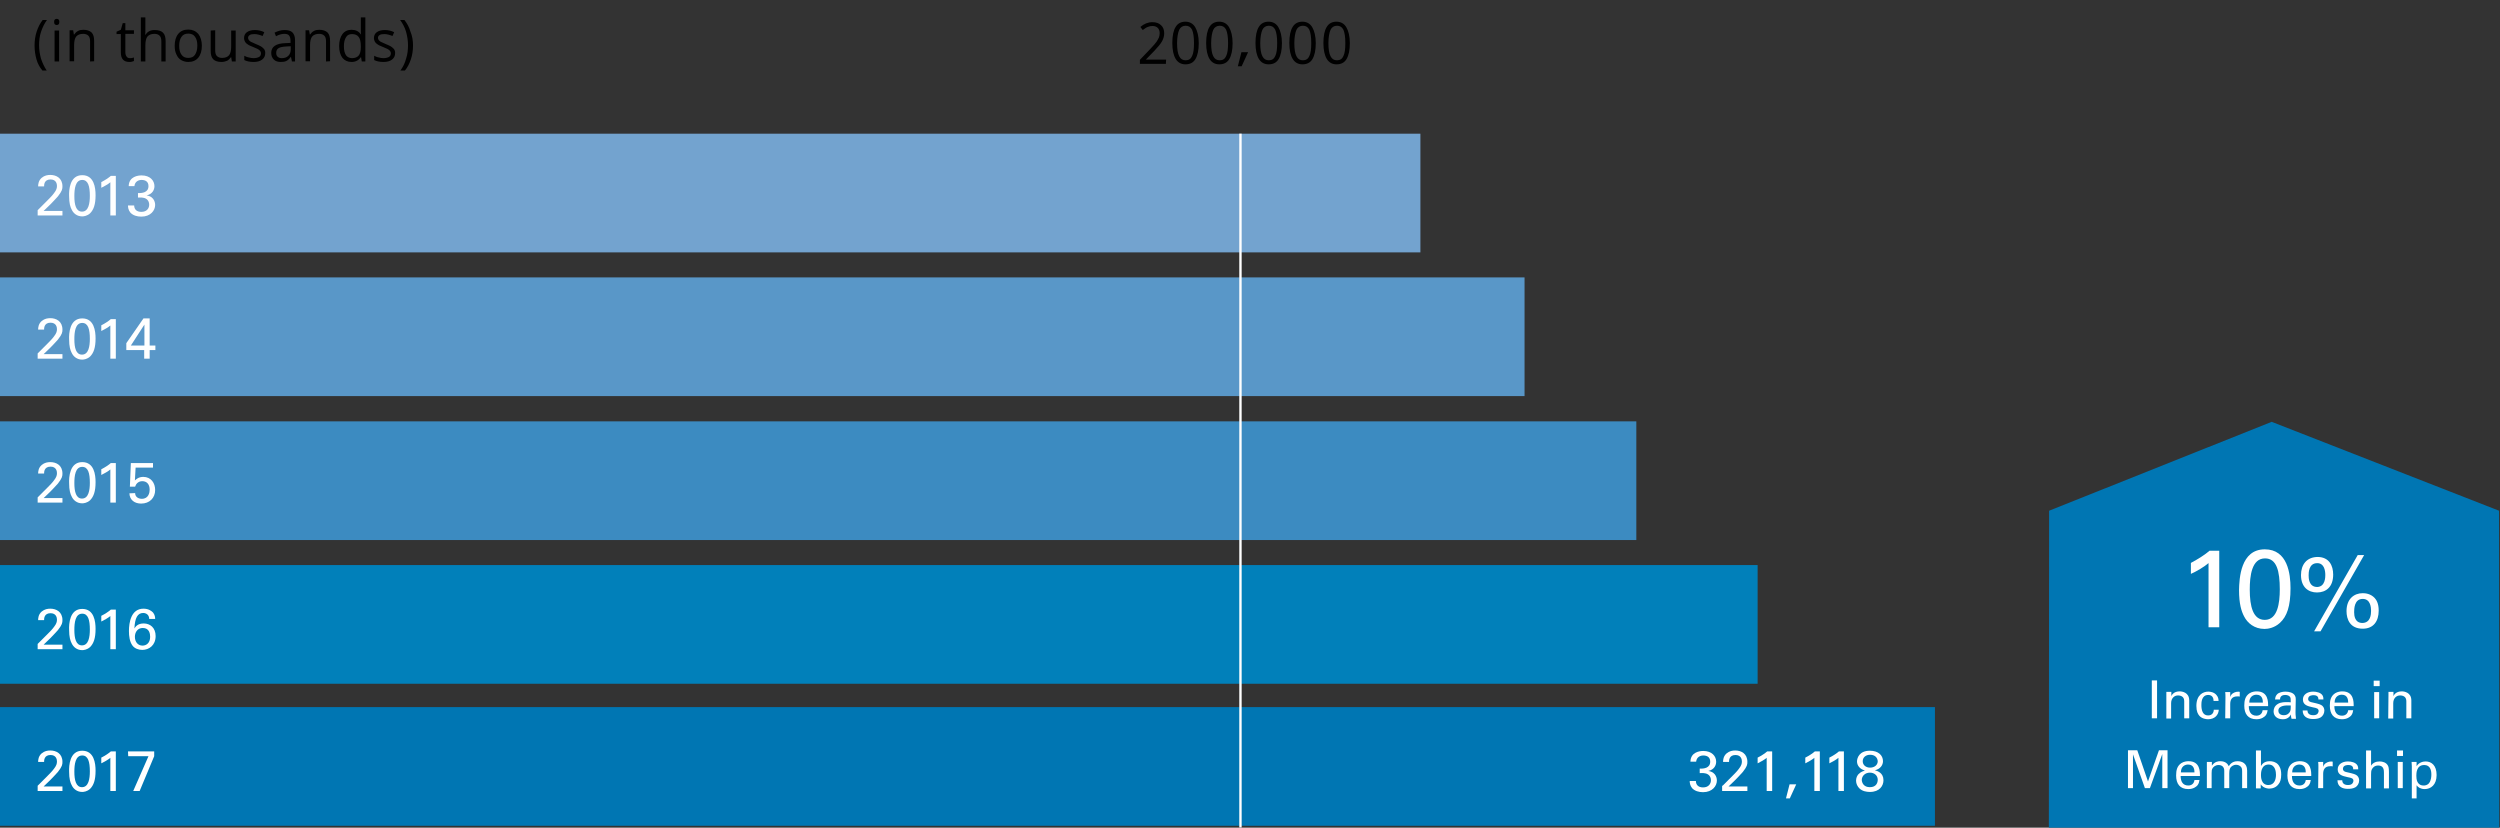<?xml version="1.0" encoding="utf-8"?>
<!-- Generator: Adobe Illustrator 22.0.1, SVG Export Plug-In . SVG Version: 6.00 Build 0)  -->
<!DOCTYPE svg PUBLIC "-//W3C//DTD SVG 1.1//EN" "http://www.w3.org/Graphics/SVG/1.1/DTD/svg11.dtd">
<svg version="1.1" id="Layer_1" xmlns="http://www.w3.org/2000/svg" xmlns:xlink="http://www.w3.org/1999/xlink" x="0px" y="0px"
	 viewBox="0 0 1049 347.3" style="enable-background:new 0 0 1049 347.3;" xml:space="preserve">
<rect x="0" y="0" width="1049" height="347.3" fill="#333333" stroke="none"/>
<style type="text/css">
	.st0{fill:#0076B3;}
	.st1{fill:#5997C8;}
	.st2{fill:#3C8BC1;}
	.st3{fill:#0180BA;}
	.st4{fill:#73A3CF;}
	.st5{fill:none;stroke:#FFFFFF;stroke-miterlimit:10;}
	.st6{fill:#FFFFFF;}
</style>
<path d="M14.5,19.1c0-2.1,0.3-4.1,0.9-5.9c0.6-1.8,1.4-3.4,2.5-4.8h1.8c-1.1,1.5-1.9,3.2-2.5,5s-0.8,3.7-0.8,5.6s0.3,3.8,0.8,5.6
	c0.6,1.8,1.4,3.5,2.4,5h-1.8c-1.1-1.3-2-2.9-2.5-4.7S14.5,21.2,14.5,19.1z M22.7,9.2c0-0.5,0.1-0.8,0.3-1c0.2-0.2,0.5-0.3,0.8-0.3
	s0.6,0.1,0.8,0.3c0.2,0.2,0.3,0.5,0.3,1c0,0.4-0.1,0.8-0.3,1c-0.2,0.2-0.5,0.3-0.8,0.3s-0.6-0.1-0.8-0.3C22.8,10,22.7,9.7,22.7,9.2z
	 M24.8,25.8h-1.9v-13h1.9V25.8z M37.8,25.8v-8.4c0-1.1-0.2-1.9-0.7-2.4s-1.2-0.8-2.2-0.8c-1.3,0-2.3,0.4-2.9,1.1
	c-0.6,0.7-0.9,2-0.9,3.6v6.8h-1.9v-13h1.5l0.3,1.8h0.1c0.4-0.6,0.9-1.1,1.6-1.5c0.7-0.4,1.5-0.5,2.3-0.5c1.5,0,2.6,0.4,3.4,1.1
	c0.8,0.8,1.1,2,1.1,3.6v8.5L37.8,25.8C37.8,25.7,37.8,25.8,37.8,25.8z M54.5,24.4c0.3,0,0.7,0,1-0.1s0.6-0.1,0.7-0.2v1.5
	c-0.2,0.1-0.5,0.2-0.9,0.3s-0.7,0.1-1,0.1c-2.4,0-3.6-1.3-3.6-4v-7.7h-1.8v-1l1.8-0.8l0.8-2.8h1.1v3h3.6v1.5h-3.6v7.7
	c0,0.8,0.2,1.4,0.5,1.8C53.4,24.2,53.9,24.4,54.5,24.4z M67.7,25.8v-8.4c0-1.1-0.2-1.9-0.7-2.4s-1.2-0.8-2.2-0.8
	c-1.3,0-2.3,0.4-2.9,1.1C61.3,16,61,17.3,61,19v6.8h-1.9V7.3H61v5.6c0,0.7,0,1.2-0.1,1.7H61c0.4-0.6,0.9-1.1,1.6-1.5
	c0.7-0.4,1.5-0.5,2.4-0.5c1.5,0,2.7,0.4,3.4,1.1c0.8,0.8,1.1,2,1.1,3.6v8.5H67.7z M84.7,19.2c0,2.1-0.5,3.8-1.5,5S80.8,26,79,26
	c-1.1,0-2.1-0.3-3-0.8s-1.5-1.3-2-2.4c-0.5-1-0.7-2.2-0.7-3.6c0-2.1,0.5-3.8,1.5-5s2.4-1.8,4.2-1.8c1.7,0,3.1,0.6,4.2,1.8
	C84.2,15.5,84.7,17.2,84.7,19.2z M75.2,19.2c0,1.7,0.3,2.9,1,3.8c0.6,0.9,1.6,1.3,2.8,1.3c1.2,0,2.2-0.4,2.8-1.3
	c0.6-0.9,1-2.1,1-3.8c0-1.7-0.3-2.9-1-3.8c-0.6-0.9-1.6-1.3-2.8-1.3c-1.2,0-2.2,0.4-2.8,1.3C75.5,16.3,75.2,17.6,75.2,19.2z
	 M90.3,12.7v8.4c0,1.1,0.2,1.9,0.7,2.4s1.2,0.8,2.2,0.8c1.3,0,2.3-0.4,2.9-1.1s0.9-2,0.9-3.6v-6.8h1.9v13h-1.6L97,24h-0.1
	c-0.4,0.6-0.9,1.1-1.6,1.5c-0.7,0.3-1.5,0.5-2.4,0.5c-1.5,0-2.7-0.4-3.4-1.1c-0.8-0.8-1.1-2-1.1-3.6v-8.5
	C88.4,12.8,90.3,12.7,90.3,12.7z M111.3,22.2c0,1.2-0.4,2.1-1.3,2.8c-0.9,0.7-2.1,1-3.6,1c-1.7,0-2.9-0.3-3.9-0.8v-1.8
	c0.6,0.3,1.2,0.6,1.9,0.7c0.7,0.2,1.3,0.3,2,0.3c1,0,1.7-0.2,2.3-0.5c0.5-0.3,0.8-0.8,0.8-1.5c0-0.5-0.2-0.9-0.6-1.3
	s-1.2-0.8-2.5-1.3c-1.2-0.5-2-0.8-2.5-1.2c-0.5-0.3-0.9-0.7-1.1-1.1s-0.4-0.9-0.4-1.5c0-1.1,0.4-1.9,1.2-2.5c0.8-0.6,2-0.9,3.4-0.9
	c1.3,0,2.7,0.3,3.9,0.9l-0.7,1.6c-1.3-0.5-2.4-0.8-3.4-0.8c-0.9,0-1.6,0.1-2,0.4c-0.5,0.3-0.7,0.7-0.7,1.2c0,0.3,0.1,0.6,0.3,0.9
	c0.2,0.2,0.4,0.5,0.8,0.7s1.1,0.5,2.2,1c1.5,0.6,2.5,1.1,3,1.7C111,20.6,111.3,21.4,111.3,22.2L111.3,22.2z M122.5,25.8l-0.4-1.9
	H122c-0.6,0.8-1.2,1.4-1.9,1.7c-0.6,0.3-1.4,0.4-2.3,0.4c-1.2,0-2.2-0.3-2.9-1c-0.7-0.7-1.1-1.6-1.1-2.8c0-2.6,2-4,6-4.1l2.1-0.1
	v-0.8c0-1-0.2-1.8-0.6-2.3s-1.1-0.7-2-0.7c-1,0-2.2,0.3-3.5,1l-0.6-1.5c0.6-0.3,1.3-0.6,2-0.8s1.5-0.3,2.2-0.3c1.5,0,2.6,0.3,3.3,1
	c0.7,0.7,1.1,1.8,1.1,3.3v8.9C123.8,25.8,122.5,25.8,122.5,25.8z M118.2,24.4c1.2,0,2.1-0.3,2.8-1c0.7-0.7,1-1.6,1-2.8v-1.2
	l-1.9,0.1c-1.5,0.1-2.6,0.3-3.2,0.7c-0.7,0.4-1,1.1-1,2c0,0.7,0.2,1.3,0.6,1.6C116.9,24.2,117.5,24.4,118.2,24.4z M136.8,25.8v-8.4
	c0-1.1-0.2-1.9-0.7-2.4s-1.2-0.8-2.2-0.8c-1.3,0-2.3,0.4-2.9,1.1c-0.6,0.7-0.9,2-0.9,3.6v6.8h-1.9v-13h1.5l0.3,1.8h0.1
	c0.4-0.6,0.9-1.1,1.6-1.5s1.5-0.5,2.3-0.5c1.5,0,2.6,0.4,3.4,1.1c0.8,0.8,1.1,2,1.1,3.6v8.5L136.8,25.8L136.8,25.8L136.8,25.8z
	 M151.5,24h-0.1c-0.9,1.3-2.2,2-3.9,2c-1.6,0-2.9-0.6-3.8-1.7c-0.9-1.2-1.4-2.8-1.4-5c0-2.1,0.5-3.8,1.4-5s2.2-1.8,3.8-1.8
	c1.7,0,3,0.6,3.9,1.9h0.1l-0.1-0.9V7.3h1.9v18.5h-1.5L151.5,24L151.5,24z M147.7,24.4c1.3,0,2.2-0.4,2.8-1.1s0.9-1.9,0.9-3.5v-0.4
	c0-1.8-0.3-3.2-0.9-3.9c-0.6-0.8-1.5-1.2-2.8-1.2c-1.1,0-2,0.4-2.5,1.3c-0.6,0.9-0.9,2.2-0.9,3.8c0,1.7,0.3,2.9,0.9,3.8
	C145.7,23.9,146.6,24.4,147.7,24.4z M165.8,22.2c0,1.2-0.4,2.1-1.3,2.8c-0.9,0.7-2.1,1-3.6,1c-1.7,0-2.9-0.3-3.9-0.8v-1.8
	c0.6,0.3,1.2,0.6,1.9,0.7c0.7,0.2,1.3,0.3,2,0.3c1,0,1.7-0.2,2.3-0.5c0.5-0.3,0.8-0.8,0.8-1.5c0-0.5-0.2-0.9-0.6-1.3
	c-0.4-0.4-1.2-0.8-2.5-1.3c-1.2-0.5-2-0.8-2.5-1.2c-0.5-0.3-0.9-0.7-1.1-1.1c-0.2-0.4-0.4-0.9-0.4-1.5c0-1.1,0.4-1.9,1.2-2.5
	s2-0.9,3.4-0.9c1.3,0,2.7,0.3,3.9,0.9l-0.7,1.6c-1.3-0.5-2.4-0.8-3.4-0.8c-0.9,0-1.6,0.1-2,0.4c-0.5,0.3-0.7,0.7-0.7,1.2
	c0,0.3,0.1,0.6,0.3,0.9c0.2,0.2,0.4,0.5,0.8,0.7c0.4,0.2,1.1,0.5,2.2,1c1.5,0.6,2.5,1.1,3,1.7C165.5,20.6,165.8,21.4,165.8,22.2
	L165.8,22.2z M173.3,19.1c0,2.1-0.3,4-0.9,5.8c-0.6,1.8-1.4,3.4-2.5,4.7H168c1.1-1.5,1.9-3.1,2.4-5c0.6-1.8,0.8-3.7,0.8-5.6
	s-0.3-3.8-0.8-5.6s-1.4-3.5-2.5-5h1.8c1.1,1.4,2,3,2.5,4.8C173,15.1,173.3,17,173.3,19.1z M489.2,26.8h-10.9v-1.7l4.4-4.6
	c1.3-1.4,2.2-2.4,2.6-3s0.7-1.2,1-1.8c0.2-0.6,0.3-1.2,0.3-1.8c0-0.9-0.3-1.7-0.8-2.2s-1.3-0.8-2.2-0.8c-0.7,0-1.3,0.1-2,0.4
	c-0.6,0.2-1.3,0.7-2.1,1.3l-1-1.3c1.5-1.3,3.2-2,5-2c1.6,0,2.8,0.4,3.7,1.3c0.9,0.8,1.3,2,1.3,3.4c0,1.1-0.3,2.2-0.9,3.3
	c-0.6,1.1-1.7,2.4-3.3,4.1l-3.6,3.7V25h8.6L489.2,26.8z M503,18.1c0,3-0.5,5.2-1.4,6.7s-2.3,2.2-4.2,2.2c-1.8,0-3.2-0.8-4.1-2.3
	s-1.4-3.7-1.4-6.7s0.5-5.3,1.4-6.7c0.9-1.5,2.3-2.2,4.1-2.2s3.2,0.8,4.1,2.3S503,15.2,503,18.1L503,18.1z M493.9,18.1
	c0,2.5,0.3,4.4,0.9,5.5c0.6,1.2,1.5,1.7,2.7,1.7c1.3,0,2.2-0.6,2.7-1.8c0.6-1.2,0.8-3,0.8-5.5s-0.3-4.3-0.8-5.5
	c-0.6-1.2-1.5-1.7-2.7-1.7s-2.2,0.6-2.7,1.7S493.9,15.6,493.9,18.1z M517.2,18.1c0,3-0.5,5.2-1.4,6.7s-2.3,2.2-4.2,2.2
	c-1.8,0-3.2-0.8-4.1-2.3s-1.4-3.7-1.4-6.7s0.5-5.3,1.4-6.7c0.9-1.5,2.3-2.2,4.1-2.2c1.8,0,3.2,0.8,4.1,2.3S517.2,15.2,517.2,18.1
	L517.2,18.1z M508.2,18.1c0,2.5,0.3,4.4,0.9,5.5c0.6,1.2,1.5,1.7,2.7,1.7c1.3,0,2.2-0.6,2.7-1.8c0.6-1.2,0.8-3,0.8-5.5
	s-0.3-4.3-0.8-5.5c-0.6-1.2-1.5-1.7-2.7-1.7s-2.2,0.6-2.7,1.7S508.2,15.6,508.2,18.1z"/>
<path class="st0" d="M1048.6,214.3L953.2,177l-93.4,37.3l-0.1,133h189L1048.6,214.3L1048.6,214.3z"/>
<path class="st1" d="M0,116.4h639.7v49.8H0V116.4z"/>
<path class="st2" d="M0,176.8h686.6v49.8H0V176.8z"/>
<path class="st3" d="M0,237.1h737.5v49.8H0V237.1L0,237.1z"/>
<path class="st4" d="M0,56.1h596v49.8H0V56.1z"/>
<path class="st0" d="M0,296.7h811.9v49.8H0V296.7z"/>
<path class="st5" d="M520.5,56.1v291.1"/>
<g>
	<path class="st6" d="M711.6,327.7c0,1.6,1,2.7,3,2.7c2.3,0,3.3-1.5,3.3-3c0-1.8-1.2-2.7-2.4-2.9c-0.9-0.2-1.5-0.1-2.3-0.1v-1.9
		c1.7,0.1,4.4-0.2,4.4-2.9c0-1.9-1.3-2.6-2.9-2.6c-1.2,0-2.8,0.6-3,2.6h-2.4c0.1-4.1,4-4.5,5.4-4.5c3.6,0,5.4,2.2,5.4,4.5
		c0,1.4-0.7,3.3-3.3,3.9c3.6,0.5,3.6,3.7,3.6,4c0,2.3-1.9,4.9-5.8,4.9c-1.8,0-3.5-0.5-4.6-1.7c-0.9-1.1-1-2.3-1-3H711.6z"/>
	<path class="st6" d="M722.8,329.7l4.3-4.3c0.9-0.9,1.8-1.8,2.6-2.9c1-1.3,1.2-2.1,1.2-3c0-0.8-0.3-2.7-2.7-2.7
		c-2.7,0-2.7,2.3-2.7,2.9H723c0-0.8,0.1-2.4,1.5-3.6c1.2-1,2.5-1.2,3.6-1.2c2.5,0,5.1,1.3,5.1,4.8c0,1.1-0.1,1.9-1.9,4.2
		c-0.5,0.6-2.6,2.8-3.1,3.3l-2.9,2.8h7.9v1.9h-10.6v-2.2L722.8,329.7L722.8,329.7z"/>
	<path class="st6" d="M741.4,317.9c-1,0.9-2.7,1.8-3.9,2.4v-2.4c1.6-0.8,3.1-1.8,4-2.6h2.1v16.6h-2.3v-14H741.4z"/>
	<path class="st6" d="M753.7,329.1L751,335h-1.6l1.5-5.9H753.7z"/>
	<path class="st6" d="M761.4,317.9c-1,0.9-2.7,1.8-3.9,2.4v-2.4c1.6-0.8,3.1-1.8,4-2.6h2.1v16.6h-2.3v-14H761.4z"/>
	<path class="st6" d="M771.5,317.9c-1,0.9-2.7,1.8-3.9,2.4v-2.4c1.6-0.8,3.1-1.8,4-2.6h2.1v16.6h-2.3v-14H771.5z"/>
	<path class="st6" d="M779.2,319.5c0-1.5,1-4.5,5.4-4.5c3.5,0,5.5,1.9,5.5,4.4c0,1.6-1.1,3.3-3.4,3.8c1,0.3,3.6,1,3.6,4.2
		c0,2.3-1.6,4.9-5.7,4.9c-1.4,0-3.1-0.3-4.3-1.4c-0.9-0.8-1.5-2.1-1.5-3.3c0-1.1,0.4-2.3,1.3-3c0.8-0.8,1.7-1,2.4-1.3
		C780.3,322.7,779.2,321.1,779.2,319.5z M784.6,330.3c2.7,0,3.3-1.9,3.3-3.1c0-1.8-1.4-3-3.3-3c-2,0-3.4,1.4-3.4,3.1
		C781.3,328.6,782.1,330.3,784.6,330.3z M784.7,316.7c-1.8,0-3.1,1.1-3.1,2.7s1.3,2.7,3.1,2.7s3.2-1.1,3.2-2.7
		C787.8,317.9,786.7,316.7,784.7,316.7z"/>
</g>
<g>
	<path class="st6" d="M15.8,329.7l4.3-4.3c0.9-0.9,1.8-1.8,2.6-2.9c1-1.3,1.2-2.1,1.2-3c0-0.8-0.3-2.7-2.7-2.7
		c-2.7,0-2.7,2.3-2.7,2.9H16c0-0.8,0.1-2.4,1.5-3.6c1.2-1,2.5-1.2,3.6-1.2c2.5,0,5.1,1.3,5.1,4.8c0,1.1-0.1,1.9-1.9,4.2
		c-0.5,0.6-2.6,2.8-3.1,3.3l-2.9,2.8h7.9v1.9H15.8V329.7z"/>
	<path class="st6" d="M34.5,315c5,0,5.6,5.3,5.6,8.4c0,3.9-0.8,6.1-2.3,7.6c-1.2,1.1-2.6,1.3-3.3,1.3c-2.2,0-3.7-1.3-4.4-2.8
		c-0.6-1.1-1.1-2.7-1.1-5.7C28.9,321.3,29.2,315,34.5,315z M34.4,330.3c2.8,0,3.3-3.6,3.3-6.6c0-4-0.7-6.7-3.2-6.7
		c-2.9,0-3.3,3.8-3.3,6.8C31.2,327.4,31.9,330.3,34.4,330.3z"/>
	<path class="st6" d="M46.4,317.9c-1,0.9-2.7,1.8-3.9,2.4v-2.4c1.6-0.8,3.1-1.8,4-2.6h2.1v16.6h-2.3v-14H46.4z"/>
	<path class="st6" d="M53.7,315.3h11v2l-6.1,14.6h-2.7l6.4-14.6h-8.5L53.7,315.3L53.7,315.3z"/>
</g>
<g>
	<path class="st6" d="M15.8,270.2l4.3-4.3c0.9-0.9,1.8-1.8,2.6-2.9c1-1.3,1.2-2.1,1.2-3c0-0.8-0.3-2.7-2.7-2.7
		c-2.7,0-2.7,2.3-2.7,2.9H16c0-0.8,0.1-2.4,1.5-3.6c1.2-1,2.5-1.2,3.6-1.2c2.5,0,5.1,1.3,5.1,4.8c0,1.1-0.1,1.9-1.9,4.2
		c-0.5,0.6-2.6,2.8-3.1,3.3l-2.9,2.8h7.9v1.9H15.8V270.2z"/>
	<path class="st6" d="M34.5,255.5c5,0,5.6,5.3,5.6,8.4c0,3.9-0.8,6.1-2.3,7.6c-1.2,1.1-2.6,1.3-3.3,1.3c-2.2,0-3.7-1.3-4.4-2.8
		c-0.6-1.1-1.1-2.7-1.1-5.7C28.9,261.8,29.2,255.5,34.5,255.5z M34.4,270.8c2.8,0,3.3-3.6,3.3-6.6c0-4-0.7-6.7-3.2-6.7
		c-2.9,0-3.3,3.8-3.3,6.8C31.2,267.9,31.9,270.8,34.4,270.8z"/>
	<path class="st6" d="M46.4,258.4c-1,0.9-2.7,1.8-3.9,2.4v-2.4c1.6-0.8,3.1-1.8,4-2.6h2.1v16.6h-2.3v-14H46.4z"/>
	<path class="st6" d="M62.6,259.7c0-1.9-1.5-2.5-2.5-2.5c-2.4,0-3.5,2.1-3.7,6.5c0.5-0.8,1.4-2.1,3.9-2.1c2.7,0,5,1.8,5,5.3
		c0,3.9-2.8,5.8-5.6,5.8c-1.6,0-3.2-0.6-4.1-1.8c-1.2-1.6-1.5-4-1.5-6.1c0-3.6,0.9-9.4,6.1-9.4c2.2,0,3.4,1,4,1.6
		c0.8,1,0.9,2,0.9,2.7H62.6z M63,267.2c0-1.2-0.3-3.7-3.1-3.7c-2.2,0-3.3,1.8-3.3,3.7c0,2.2,1.3,3.7,3.2,3.7
		C61.3,270.9,63,269.9,63,267.2z"/>
</g>
<g>
	<path class="st6" d="M15.8,208.7l4.3-4.3c0.9-0.9,1.8-1.8,2.6-2.9c1-1.3,1.2-2.1,1.2-3c0-0.8-0.3-2.7-2.7-2.7
		c-2.7,0-2.7,2.3-2.7,2.9H16c0-0.8,0.1-2.4,1.5-3.6c1.2-1,2.5-1.2,3.6-1.2c2.5,0,5.1,1.3,5.1,4.8c0,1.1-0.1,1.9-1.9,4.2
		c-0.5,0.6-2.6,2.8-3.1,3.3l-2.9,2.8h7.9v1.9H15.8V208.7z"/>
	<path class="st6" d="M34.5,193.9c5,0,5.6,5.3,5.6,8.4c0,3.9-0.8,6.1-2.3,7.6c-1.2,1.1-2.6,1.3-3.3,1.3c-2.2,0-3.7-1.3-4.4-2.8
		c-0.6-1.1-1.1-2.7-1.1-5.7C28.9,200.3,29.2,193.9,34.5,193.9z M34.4,209.2c2.8,0,3.3-3.6,3.3-6.6c0-4-0.7-6.7-3.2-6.7
		c-2.9,0-3.3,3.8-3.3,6.8C31.2,206.3,31.9,209.2,34.4,209.2z"/>
	<path class="st6" d="M46.4,196.9c-1,0.9-2.7,1.8-3.9,2.4v-2.4c1.6-0.8,3.1-1.8,4-2.6h2.1v16.6h-2.3v-14H46.4z"/>
	<path class="st6" d="M56.7,206.9c0,1.7,1.5,2.4,2.8,2.4c2.9,0,3.3-2.7,3.3-3.8c0-2.3-1.2-3.6-3.1-3.6c-1,0-1.7,0.4-2.2,0.9
		s-0.6,1-0.8,1.4h-2.2l0.4-9.9h9.3v1.9h-7.3l-0.3,5.4c0.5-0.5,1.6-1.5,3.5-1.5c3.3,0,5,2.6,5,5.5c0,3.3-2.3,5.7-5.9,5.7
		c-2.7,0-4.8-1.5-4.9-4.3L56.7,206.9L56.7,206.9z"/>
</g>
<g>
	<path class="st6" d="M15.8,148.3l4.3-4.3c0.9-0.9,1.8-1.8,2.6-2.9c1-1.3,1.2-2.1,1.2-3c0-0.8-0.3-2.7-2.7-2.7
		c-2.7,0-2.7,2.3-2.7,2.9H16c0-0.8,0.1-2.4,1.5-3.6c1.2-1,2.5-1.2,3.6-1.2c2.5,0,5.1,1.3,5.1,4.8c0,1.1-0.1,1.9-1.9,4.2
		c-0.5,0.6-2.6,2.8-3.1,3.3l-2.9,2.8h7.9v1.9H15.8V148.3z"/>
	<path class="st6" d="M34.5,133.6c5,0,5.6,5.3,5.6,8.4c0,3.9-0.8,6.1-2.3,7.6c-1.2,1.1-2.6,1.3-3.3,1.3c-2.2,0-3.7-1.3-4.4-2.8
		c-0.6-1.1-1.1-2.7-1.1-5.7C28.9,139.9,29.2,133.6,34.5,133.6z M34.4,148.8c2.8,0,3.3-3.6,3.3-6.6c0-4-0.7-6.7-3.2-6.7
		c-2.9,0-3.3,3.8-3.3,6.8C31.2,146,31.9,148.8,34.4,148.8z"/>
	<path class="st6" d="M46.4,136.5c-1,0.9-2.7,1.8-3.9,2.4v-2.4c1.6-0.8,3.1-1.8,4-2.6h2.1v16.6h-2.3v-14H46.4z"/>
	<path class="st6" d="M60.5,146.9H53V144l7.2-10.4h2.6V145h2.4v1.9h-2.4v3.6h-2.3C60.5,150.5,60.5,146.9,60.5,146.9z M60.6,145v-8.8
		l-5.7,8.8H60.6z"/>
</g>
<g>
	<path class="st6" d="M15.8,88.2l4.3-4.3c0.9-0.9,1.8-1.8,2.6-2.9c1-1.3,1.2-2.1,1.2-3c0-0.8-0.3-2.7-2.7-2.7
		c-2.7,0-2.7,2.3-2.7,2.9H16c0-0.8,0.1-2.4,1.5-3.6c1.2-1,2.5-1.2,3.6-1.2c2.5,0,5.1,1.3,5.1,4.8c0,1.1-0.1,1.9-1.9,4.2
		c-0.5,0.6-2.6,2.8-3.1,3.3l-2.9,2.8h7.9v1.9H15.8V88.2z"/>
	<path class="st6" d="M34.5,73.5c5,0,5.6,5.3,5.6,8.4c0,3.9-0.8,6.1-2.3,7.6c-1.2,1.1-2.6,1.3-3.3,1.3c-2.2,0-3.7-1.3-4.4-2.8
		c-0.6-1.1-1.1-2.7-1.1-5.7C28.9,79.8,29.2,73.5,34.5,73.5z M34.4,88.8c2.8,0,3.3-3.6,3.3-6.6c0-4-0.7-6.7-3.2-6.7
		c-2.9,0-3.3,3.8-3.3,6.8C31.2,85.9,31.9,88.8,34.4,88.8z"/>
	<path class="st6" d="M46.4,76.4c-1,0.9-2.7,1.8-3.9,2.4v-2.4c1.6-0.8,3.1-1.8,4-2.6h2.1v16.6h-2.3v-14H46.4z"/>
	<path class="st6" d="M56.3,86.2c0,1.6,1,2.7,3,2.7c2.3,0,3.3-1.5,3.3-3c0-1.8-1.2-2.7-2.4-2.9c-0.9-0.2-1.5-0.1-2.3-0.1V81
		c1.7,0.1,4.4-0.2,4.4-2.9c0-1.9-1.3-2.6-2.9-2.6c-1.2,0-2.8,0.6-3,2.6H54c0.1-4.1,4-4.5,5.4-4.5c3.6,0,5.4,2.2,5.4,4.5
		c0,1.4-0.7,3.3-3.3,3.9c3.6,0.5,3.6,3.7,3.6,4c0,2.3-1.9,4.9-5.8,4.9c-1.8,0-3.5-0.5-4.6-1.7c-0.9-1.1-1-2.3-1-3
		C53.7,86.2,56.3,86.2,56.3,86.2z"/>
</g>
<g>
	<g>
		<path class="st6" d="M926.8,236.2c-2,1.7-5.2,3.6-7.5,4.6v-4.6c3-1.6,6-3.5,7.8-5.1h4.1v32.1h-4.5v-27L926.8,236.2L926.8,236.2z"
			/>
		<path class="st6" d="M950.3,230.5c9.6,0,10.8,10.3,10.8,16.3c0,7.6-1.5,11.9-4.5,14.6c-2.3,2.1-5,2.5-6.4,2.5
			c-4.3,0-7.2-2.5-8.6-5.3c-1.1-2.1-2.1-5.2-2.1-11C939.6,242.8,940.1,230.5,950.3,230.5z M950.3,260.1c5.4,0,6.3-7.1,6.3-12.8
			c0-7.7-1.3-13-6.2-13c-5.6,0-6.4,7.4-6.4,13.1C944,254.5,945.4,260.1,950.3,260.1z"/>
	</g>
	<g>
		<path class="st6" d="M979,241.1c0,5.2-3,7.5-6.8,7.5c-3.6,0-6.7-2.2-6.7-7.3c0-4.4,2.4-7.6,7.1-7.6
			C977.3,233.8,979,237.3,979,241.1z M975.7,241.3c0-2-0.5-5-3.4-5c-3.6,0-3.6,4.1-3.6,5.1s0,4.9,3.6,4.9
			C975.7,246.2,975.7,242.1,975.7,241.3z M971,264.9l18.3-32h2.7l-18.3,32H971z M996.4,250.9c0.7,0.8,1.7,2.2,1.7,5.3
			c0,4.5-2.2,7.6-6.7,7.6c-5.3,0-6.8-3.9-6.8-7.4c0-5,3.1-7.5,6.8-7.5C992.5,248.9,994.7,249.1,996.4,250.9z M994.9,256.3
			c0-1.3-0.2-5-3.5-5c-3.6,0-3.6,4.3-3.6,5.6c0,1.5,0.3,4.5,3.5,4.5C994.7,261.3,994.9,257.8,994.9,256.3z"/>
	</g>
	<g>
		<path class="st6" d="M902.9,285.5h2.2v15.9h-2.2V285.5z"/>
		<path class="st6" d="M909,291.6v-1.3h2.1v1.8c0.2-0.5,1-2,3.5-2c1,0,4,0.4,4,3.8v7.5h-2.1v-7c0-0.7-0.1-1.4-0.6-1.9
			s-1.3-0.7-2-0.7c-1.5,0-2.9,1.1-2.9,3.3v6.4h-2V291.6z"/>
		<path class="st6" d="M928.8,293.9c0-0.5-0.2-2.3-2.2-2.3c-2.9,0-2.9,3.3-2.9,4.2c0,2.3,0.6,4.4,2.8,4.4c1.8,0,2.4-1.3,2.4-2.4h2.1
			c-0.1,2.2-1.7,4-4.5,4c-0.7,0-2.5-0.2-3.6-1.4c-0.7-0.8-1.3-1.9-1.3-4.2c0-4.6,2.8-6,5-6c0.7,0,2.4,0.2,3.4,1.4
			c0.8,0.9,0.9,1.8,0.9,2.5h-2.1L928.8,293.9L928.8,293.9z"/>
		<path class="st6" d="M933.8,292.6c0-0.7,0-1.5-0.1-2.2h2.1v2.1c0.4-1.5,1.7-2,2.6-2.2c0.6-0.1,1.1-0.1,1.4,0v2
			c-0.1,0-0.2-0.1-0.4-0.1s-0.4,0-0.6,0c-2.4,0-3,1.5-3,3.3v5.9h-2.1L933.8,292.6L933.8,292.6z"/>
		<path class="st6" d="M943.6,296.3c0,2.3,0.9,4,3.2,4c1.3,0,2.4-0.7,2.6-2.3h2.1c-0.1,0.5-0.2,1.5-0.9,2.3
			c-0.5,0.5-1.6,1.5-3.8,1.5c-3.5,0-5.1-2.2-5.1-5.7c0-2.2,0.4-4,2.2-5.2c1.1-0.7,2.4-0.8,3-0.8c4.9,0,4.8,4.4,4.8,6.2H943.6z
			 M949.5,294.8c0-1.1-0.2-3.3-2.7-3.3c-1.3,0-3,0.8-3,3.3H949.5z"/>
		<path class="st6" d="M961.5,301.4c-0.2-0.5-0.2-1.1-0.2-1.6c-1,1.8-2.5,2-3.4,2c-2.5,0-3.9-1.4-3.9-3.3c0-0.9,0.3-2.3,1.9-3.2
			c1.2-0.7,2.9-0.7,3.8-0.7c0.5,0,0.9,0,1.5,0.1c0-1.4,0-2-0.4-2.4c-0.4-0.5-1.3-0.7-1.9-0.7c-2.1,0-2.2,1.4-2.2,1.9h-2.1
			c0.1-0.6,0.1-1.3,0.8-2.1c0.8-0.9,2.4-1.2,3.6-1.2c1.6,0,3.3,0.5,3.9,1.6c0.4,0.7,0.4,1.2,0.4,1.7l-0.1,5.3c0,0.2,0,1.6,0.2,2.8
			h-1.9L961.5,301.4L961.5,301.4z M960,296c-0.8,0-4,0-4,2.2c0,0.7,0.4,1.9,2.3,1.9c1.1,0,1.8-0.4,2.4-1.2c0.5-0.7,0.5-1.4,0.5-2.9
			C960.8,296,960.5,296,960,296z"/>
		<path class="st6" d="M968.2,298.1c0,0.8,0.4,2,2.4,2c0.9,0,1.5-0.2,1.9-0.7c0.2-0.3,0.4-0.7,0.4-1c0-1.1-0.8-1.3-2.4-1.6
			c-2.3-0.5-4.2-1-4.2-3.3c0-2,1.8-3.3,4.3-3.3c1.4,0,3.3,0.4,4,1.7c0.3,0.6,0.3,1.1,0.3,1.6h-2.1c0.1-1.7-1.4-1.8-2.1-1.8
			c-0.3,0-2.2,0-2.2,1.6c0,1,1,1.3,1.6,1.4c3.1,0.7,3.7,0.9,4.4,1.5c0.6,0.6,0.8,1.3,0.8,2c0,1.2-0.7,2.3-1.5,2.8
			c-1,0.6-2.1,0.7-3.3,0.7c-2.2,0-4.3-0.9-4.3-3.6L968.2,298.1L968.2,298.1z"/>
		<path class="st6" d="M979.5,296.3c0,2.3,0.9,4,3.2,4c1.3,0,2.4-0.7,2.6-2.3h2.1c-0.1,0.5-0.2,1.5-0.9,2.3
			c-0.5,0.5-1.6,1.5-3.8,1.5c-3.5,0-5.1-2.2-5.1-5.7c0-2.2,0.4-4,2.2-5.2c1.1-0.7,2.4-0.8,3-0.8c4.9,0,4.8,4.4,4.8,6.2H979.5z
			 M985.3,294.8c0-1.1-0.2-3.3-2.7-3.3c-1.3,0-3,0.8-3,3.3H985.3z"/>
		<path class="st6" d="M996,285.6h2.5v2.3H996V285.6z M996.2,290.4h2.1v11h-2.1V290.4z"/>
		<path class="st6" d="M1002.2,291.6v-1.3h2.1v1.8c0.2-0.5,1-2,3.5-2c1,0,4,0.4,4,3.8v7.5h-2.1v-7c0-0.7-0.1-1.4-0.6-1.9
			s-1.3-0.7-2-0.7c-1.5,0-2.9,1.1-2.9,3.3v6.4h-2.1L1002.2,291.6L1002.2,291.6z"/>
	</g>
	<g>
		<path class="st6" d="M892.9,314.8h3.9l4.5,13.1l4.6-13.1h3.6v15.9h-2.2v-14.3l-5.2,14.3H900l-5-14.2v14.2h-2.1V314.8z"/>
		<path class="st6" d="M915,325.6c0,2.3,0.9,4,3.2,4c1.3,0,2.4-0.7,2.6-2.3h2.1c-0.1,0.5-0.2,1.5-0.9,2.3c-0.5,0.5-1.6,1.5-3.8,1.5
			c-3.5,0-5.1-2.2-5.1-5.7c0-2.2,0.4-4,2.2-5.2c1.1-0.7,2.4-0.8,3-0.8c4.9,0,4.8,4.4,4.8,6.2H915z M920.8,324.1
			c0-1.1-0.2-3.3-2.7-3.3c-1.3,0-3,0.8-3,3.3H920.8z"/>
		<path class="st6" d="M926,321.2v-1.5h2.1v1.6c1.1-1.7,2.6-1.9,3.5-1.9c2.4,0,3.2,1.3,3.6,2.1c0.4-0.6,1.3-2.1,3.7-2.1
			c1.6,0,4,0.7,4,3.9v7.4h-2.1v-7.1c0-1-0.2-1.4-0.4-1.7c-0.4-0.5-1.1-1-2.1-1c-1.3,0-2.1,0.8-2.4,1.2c-0.5,0.7-0.5,1.9-0.5,2.4v6.2
			h-2.1v-7.3c0-1.4-0.8-2.4-2.4-2.4c-1.4,0-2.2,0.9-2.4,1.2c-0.5,0.6-0.5,1.5-0.5,2.2v6.3h-2L926,321.2L926,321.2z"/>
		<path class="st6" d="M948.8,321.3c0.3-0.5,1.1-1.9,3.6-1.9c1.1,0,2.5,0.3,3.5,1.4c0.5,0.6,1.3,1.7,1.3,4.2c0,2.1-0.5,3.3-1.1,4
			c-0.9,1.3-2.4,1.9-3.9,1.9c-0.5,0-1.5-0.1-2.5-0.7c-0.6-0.4-0.9-0.8-1.1-1.1v1.7h-2v-2v-13.9h2.1v6.4H948.8z M951.9,320.8
			c-3.2,0-3.2,3.7-3.2,4.4c0,0.7,0,4.2,3.1,4.2c2.6,0,3.2-2.5,3.2-4.3C955,324,954.8,320.8,951.9,320.8z"/>
		<path class="st6" d="M961.7,325.6c0,2.3,0.9,4,3.2,4c1.3,0,2.4-0.7,2.6-2.3h2.1c-0.1,0.5-0.2,1.5-0.9,2.3
			c-0.5,0.5-1.6,1.5-3.8,1.5c-3.5,0-5.1-2.2-5.1-5.7c0-2.2,0.4-4,2.2-5.2c1.1-0.7,2.4-0.8,3-0.8c4.9,0,4.8,4.4,4.8,6.2H961.7z
			 M967.5,324.1c0-1.1-0.2-3.3-2.7-3.3c-1.3,0-3,0.8-3,3.3H967.5z"/>
		<path class="st6" d="M972.8,321.9c0-0.7,0-1.5-0.1-2.2h2.1v2.1c0.4-1.5,1.7-2,2.6-2.2c0.6-0.1,1.1-0.1,1.4,0v2
			c-0.1,0-0.2-0.1-0.4-0.1s-0.4,0-0.6,0c-2.4,0-3,1.5-3,3.3v5.9h-2.1L972.8,321.9L972.8,321.9z"/>
		<path class="st6" d="M982.8,327.4c0,0.8,0.4,2,2.4,2c0.9,0,1.5-0.2,1.9-0.7c0.2-0.3,0.4-0.7,0.4-1c0-1.1-0.8-1.3-2.4-1.6
			c-2.3-0.5-4.2-1-4.2-3.3c0-2,1.8-3.3,4.3-3.3c1.4,0,3.3,0.4,4,1.7c0.3,0.6,0.3,1.1,0.3,1.6h-2.1c0.1-1.7-1.4-1.8-2.1-1.8
			c-0.3,0-2.2,0-2.2,1.6c0,1,1,1.3,1.6,1.4c3.1,0.7,3.7,0.9,4.4,1.5c0.6,0.6,0.8,1.3,0.8,2c0,1.2-0.7,2.3-1.5,2.8
			c-1,0.6-2.1,0.7-3.3,0.7c-2.2,0-4.3-0.9-4.3-3.6L982.8,327.4L982.8,327.4z"/>
		<path class="st6" d="M992.8,314.9h2.1v6.4c0.7-1.2,2-1.8,3.6-1.8c1.2,0,2.8,0.4,3.5,1.8c0.2,0.4,0.4,1,0.4,2.6v6.9h-2.1v-6.5
			c0-1,0-3.1-2.4-3.1c-1.5,0-2.3,0.9-2.6,1.5c-0.4,0.6-0.4,1.6-0.4,2.3v5.8h-2.1V314.9z"/>
		<path class="st6" d="M1005.8,314.9h2.5v2.3h-2.5V314.9z M1006.1,319.7h2.1v11h-2.1V319.7z"/>
		<path class="st6" d="M1012,321.5c0-0.5,0-0.7-0.1-1.8h2.1v1.8c1-1.7,2.9-2,3.8-2c2.4,0,4.6,1.6,4.6,5.7s-2.4,5.9-5,5.9
			c-1.6,0-2.8-0.7-3.4-1.6v5.5h-2L1012,321.5L1012,321.5z M1017,329.6c0.5,0,1.6-0.1,2.3-1.1c0.8-1.1,0.9-2.7,0.9-3.5c0-2-0.6-4-3-4
			c-3.3,0-3.3,3.5-3.3,4.5C1013.9,326.9,1014.1,329.6,1017,329.6z"/>
	</g>
</g>
<path d="M523.7,21.9l-2.7,5.9h-1.6l1.5-5.9H523.7z"/>
<g>
	<path d="M532.3,9.1c-1.8,0-3.2,0.7-4.1,2.2c-0.9,1.4-1.4,3.7-1.4,6.7s0.5,5.2,1.4,6.7c0.9,1.5,2.3,2.3,4.1,2.3
		c1.9,0,3.3-0.7,4.2-2.2s1.4-3.7,1.4-6.7c0-2.9-0.6-5.2-1.5-6.7S534.1,9.1,532.3,9.1z M535.1,23.5c-0.5,1.2-1.4,1.8-2.7,1.8
		c-1.2,0-2.1-0.5-2.7-1.7c-0.6-1.1-0.9-3-0.9-5.5s0.4-4.5,0.9-5.6s1.5-1.7,2.7-1.7s2.1,0.5,2.7,1.7c0.5,1.2,0.8,3,0.8,5.5
		S535.7,22.3,535.1,23.5z"/>
	<path d="M546.5,9.1c-1.8,0-3.2,0.7-4.1,2.2c-0.9,1.4-1.4,3.7-1.4,6.7s0.5,5.2,1.4,6.7c0.9,1.5,2.3,2.3,4.1,2.3
		c1.9,0,3.3-0.7,4.2-2.2s1.4-3.7,1.4-6.7c0-2.9-0.6-5.2-1.5-6.7S548.3,9.1,546.5,9.1z M549.4,23.5c-0.5,1.2-1.4,1.8-2.7,1.8
		c-1.2,0-2.1-0.5-2.7-1.7c-0.6-1.1-0.9-3-0.9-5.5s0.4-4.5,0.9-5.6s1.5-1.7,2.7-1.7s2.1,0.5,2.7,1.7c0.5,1.2,0.8,3,0.8,5.5
		S550,22.3,549.4,23.5z"/>
	<path d="M564.9,11.4c-0.9-1.5-2.3-2.3-4.1-2.3s-3.2,0.7-4.1,2.2c-0.9,1.4-1.4,3.7-1.4,6.7s0.5,5.2,1.4,6.7c0.9,1.5,2.3,2.3,4.1,2.3
		c1.9,0,3.3-0.7,4.2-2.2s1.4-3.7,1.4-6.7C566.4,15.2,565.8,12.9,564.9,11.4z M563.7,23.5c-0.5,1.2-1.4,1.8-2.7,1.8
		c-1.2,0-2.1-0.5-2.7-1.7c-0.6-1.1-0.9-3-0.9-5.5s0.4-4.5,0.9-5.6s1.5-1.7,2.7-1.7s2.1,0.5,2.7,1.7c0.5,1.2,0.8,3,0.8,5.5
		S564.3,22.3,563.7,23.5z"/>
</g>
</svg>

